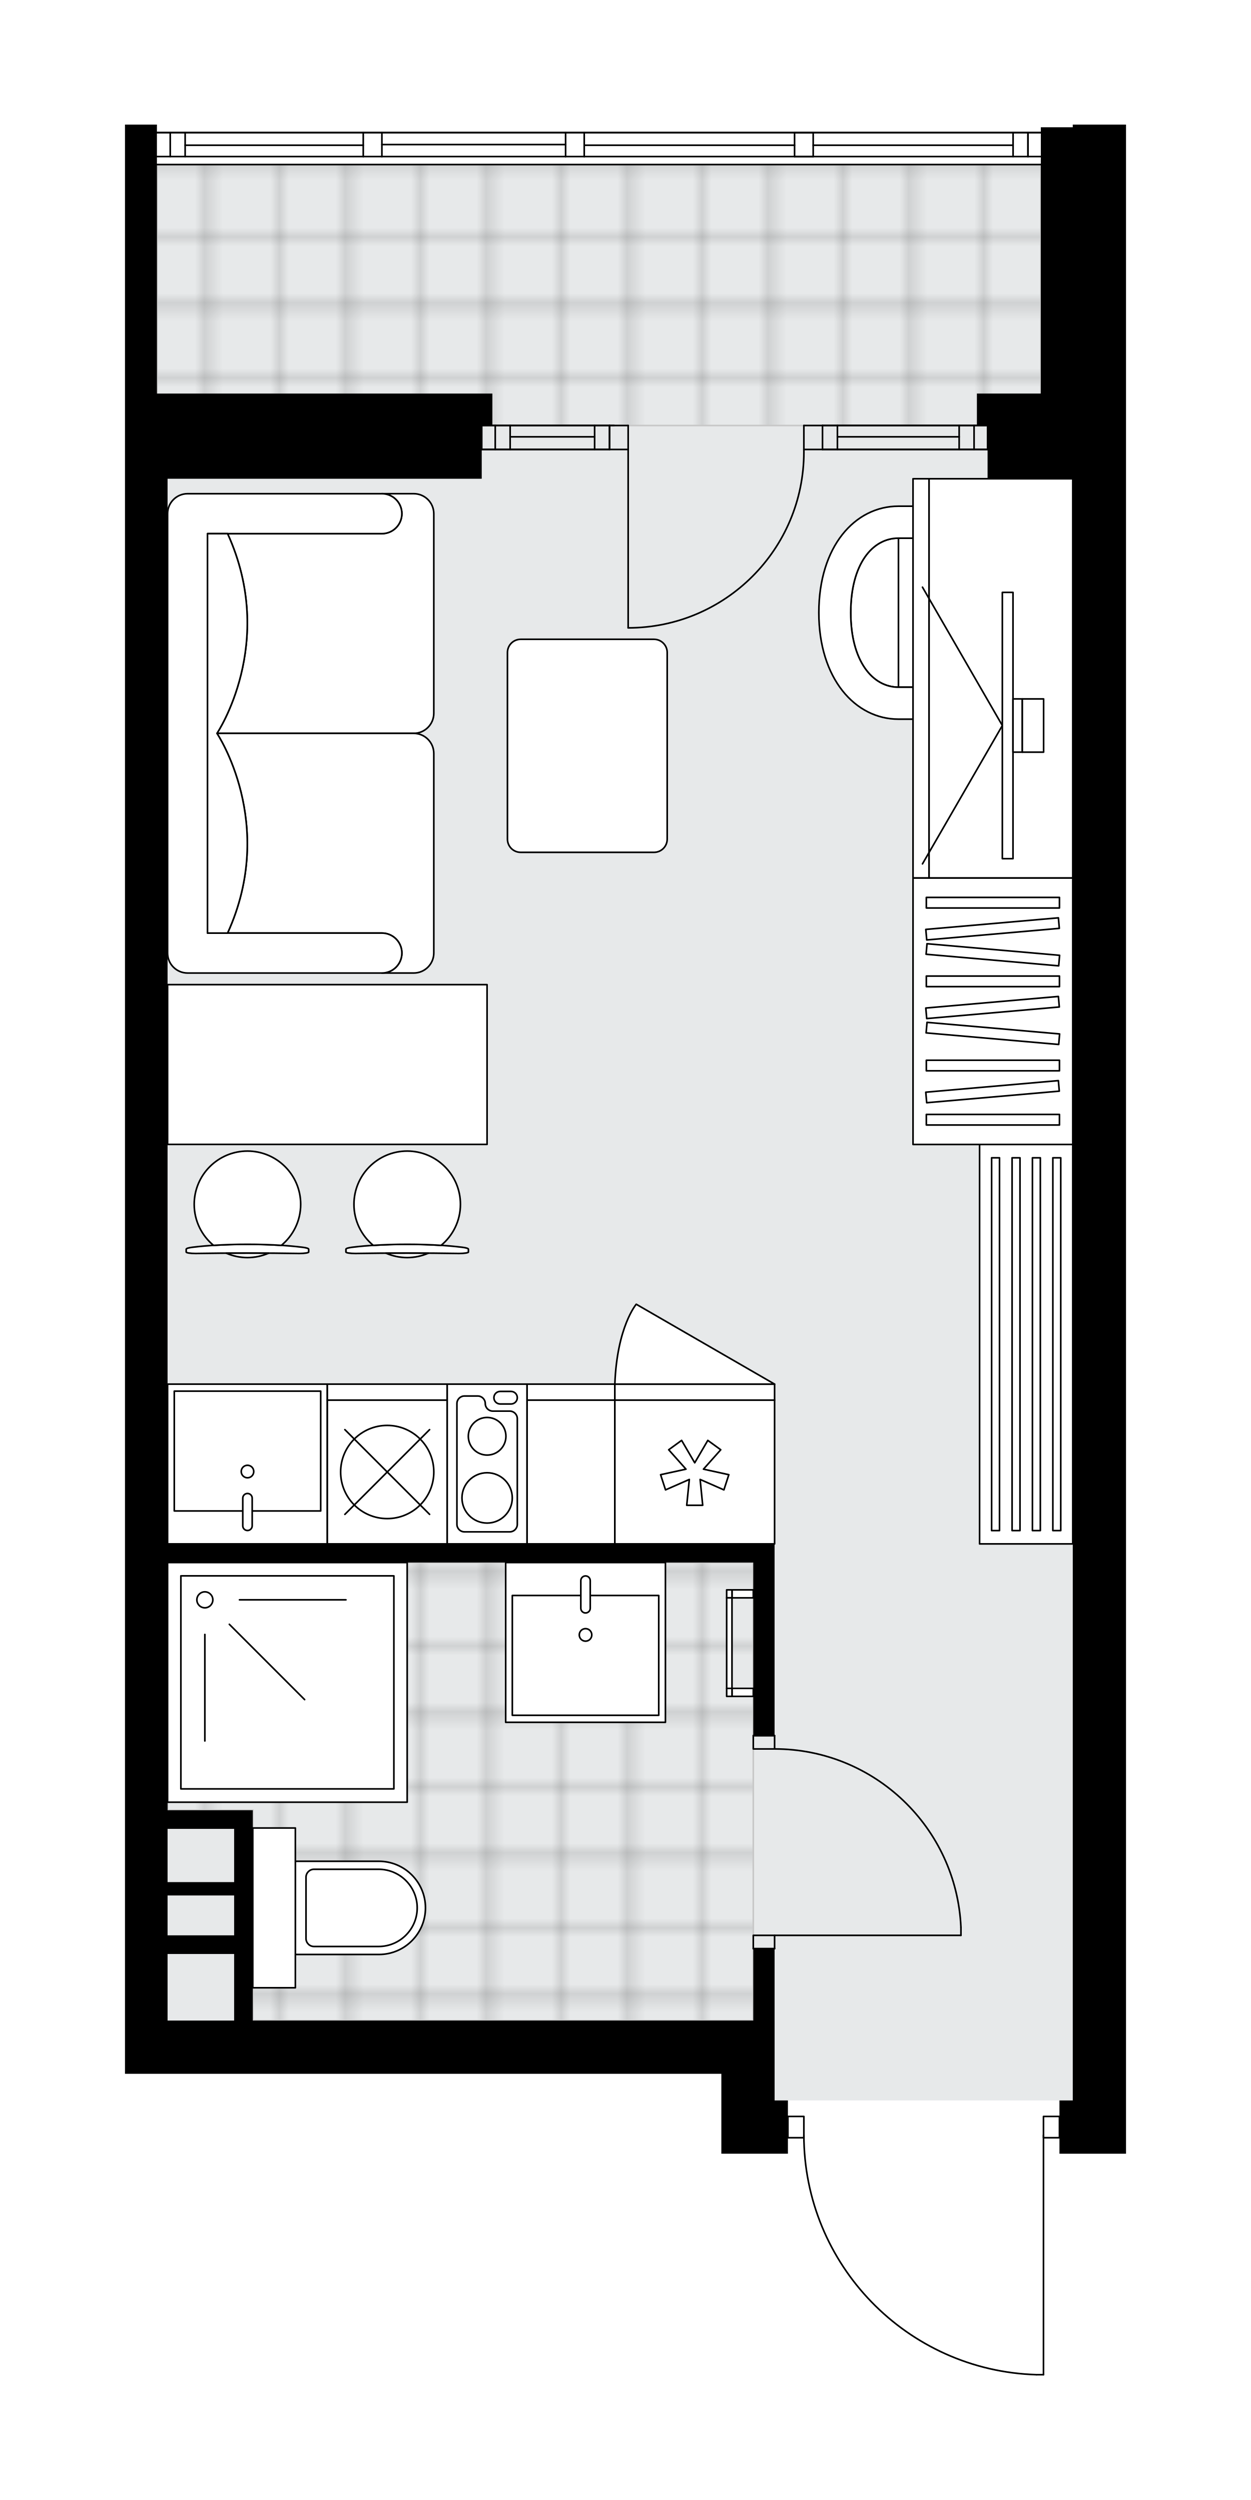 <svg xmlns="http://www.w3.org/2000/svg" xmlns:xlink="http://www.w3.org/1999/xlink" height="2000px" id="Layer_1" style="enable-background:new 0 0 1000.96 2000;" version="1.1" viewBox="0 0 1000.96 2000" width="1000.96px" x="0px" y="0px" xml:space="preserve">
<style type="text/css">
	.st0{fill:none;}
	.st1{opacity:0.25;fill:none;stroke:#070606;stroke-width:0.4;stroke-miterlimit:10;}
	.st2{fill:#FFFFFF;}
	.st3{fill:#E7E9EA;}
	.st4{fill:url(#SVGID_1_);stroke:#C8C8C8;stroke-width:1.3;stroke-miterlimit:10;}
	
		.st5{fill:url(#SVGID_00000122703195673185471990000016716836052702034076_);stroke:#C8C8C8;stroke-width:1.3;stroke-miterlimit:10;}
	.st6{fill:none;stroke:#000000;stroke-width:1.3;stroke-linecap:round;stroke-linejoin:round;stroke-miterlimit:10;}
	.st7{fill:#FFFFFF;stroke:#000000;stroke-width:1.3;stroke-linecap:round;stroke-linejoin:round;stroke-miterlimit:10;}
	.st8{fill:none;stroke:#000000;stroke-width:1.3;stroke-linecap:round;stroke-linejoin:round;}
	.st9{fill:none;stroke:#000000;stroke-width:1.3;stroke-linecap:round;stroke-linejoin:round;stroke-dasharray:10.06,10.06;}
	.st10{fill:none;stroke:#000000;stroke-width:1.3;stroke-linecap:round;stroke-linejoin:round;stroke-dasharray:9.938,9.938;}
	.st11{font-family:'Arial-BoldMT';}
	.st12{font-size:111.65px;}
	.st13{font-size:94.473px;}
	.st14{font-family:'ArialMT';}
	.st15{font-size:40px;}
</style>
<pattern height="14.57" id="New_Pattern_Swatch_2" patternUnits="userSpaceOnUse" style="overflow:visible;" viewBox="7.49 -22.06 14.57 14.57" width="14.57" x="-499.6" y="0.49">
	<g>
		<rect class="st0" height="14.57" width="14.57" x="7.49" y="-22.06" />
		<g>
			<rect class="st1" height="7.29" width="7.29" x="14.77" y="-7.49" />
		</g>
		<g>
			<rect class="st1" height="7.29" width="7.29" x="0.2" y="-7.49" />
		</g>
		<g>
			<rect class="st1" height="7.29" width="7.29" x="22.06" y="-14.77" />
		</g>
		<g>
			<rect class="st1" height="7.29" width="7.29" x="7.49" y="-14.77" />
			<rect class="st1" height="7.29" width="7.29" x="14.77" y="-22.06" />
		</g>
		<g>
			<rect class="st1" height="7.29" width="7.29" x="0.2" y="-22.06" />
		</g>
		<g>
			<rect class="st1" height="7.29" width="7.29" x="22.06" y="-29.35" />
		</g>
		<g>
			<rect class="st1" height="7.29" width="7.29" x="7.49" y="-29.35" />
		</g>
	</g>
</pattern>
<path class="st2" d="M900.96,99.67v8.52v19.17v255.62v788.17v191.72v161.9v155.5v42.6H847.7v-12.13c0,0,0,0,0,0  h-12.13v188.92c0,0.36-0.29,0.65-0.65,0.65h-5.58c-0.01,0-0.01,0-0.02,0c-50.31-1.49-97.33-22.2-132.39-58.31  c-34.41-35.44-53.64-81.96-54.34-131.25h-12.16c0,0,0,0,0,0v12.13h-53.26v-42.6v-21.3H100v-42.6v-308.83v-19.22v-191.72v-564.5  V340.39v-25.56v-183.2V99.67h25.56v5.74c0,0,0,0,0,0h165.09h14.91h146.98h14.91h168.29h14.91h182.13v-3.61h25.56v-2.13H900.96z" id="background" />
<g id="floor">
	<polygon class="st3" points="832.79,314.83 832.79,131.63 125.56,131.63 125.56,314.83 134.08,314.83 134.08,1616.38    619.77,1616.38 619.77,1680.28 858.35,1680.28 858.35,1616.38 858.35,1358.79 858.35,314.83  " />
	<pattern id="SVGID_1_" patternTransform="matrix(7.515 0 0 7.515 43487.941 34059.871)" xlink:href="#New_Pattern_Swatch_2">
	</pattern>
	<polygon class="st4" points="300.86,1249.98 300.86,1249.98 134.08,1249.98 134.08,1448.13 202.25,1448.13 202.25,1616.38    602.73,1616.38 602.73,1249.98  " />
	
		<pattern id="SVGID_00000140702340847954114500000017320263852607123120_" patternTransform="matrix(7.515 0 0 7.515 43487.941 34059.871)" xlink:href="#New_Pattern_Swatch_2">
	</pattern>
	
		<rect height="208.77" style="fill:url(#SVGID_00000140702340847954114500000017320263852607123120_);stroke:#C8C8C8;stroke-width:1.3;stroke-miterlimit:10;" width="707.23" x="125.56" y="131.63" />
	<g>
		<path d="M619.77,1616.38v-57.52h-17.04v57.52h-25.56H202.25v-53.26v-14.91v-100.08h-14.91h-53.26v-159.81v-38.34H234.2h368.52    v138.46h17.04v-138.46v-14.91H389.11H234.2h-86.39h-13.73v-138.46v-564.5V382.99h251.36v-42.6h8.52v-25.56H125.56V99.67H100v31.95    v183.2v25.56v191.72v564.5v191.72v19.22v308.83v42.6h477.17v21.3v42.6h53.26v-42.6h-10.65V1616.38z M187.34,1548.21h-39.53h-13.73    v-31.91h53.26V1548.21z M187.34,1463.04v42.6h-53.26v-42.6H187.34z M147.81,1616.38h-13.73v-53.26h53.26v53.26H147.81z" />
		<polygon points="858.35,99.67 858.35,101.81 832.79,101.81 832.79,109.17 832.79,155.26 832.79,314.83 781.66,314.83     781.66,340.39 790.19,340.39 790.19,382.99 858.35,382.99 858.35,938.82 858.35,1171.17 858.35,1362.88 858.35,1524.78     858.35,1680.28 847.7,1680.28 847.7,1722.89 900.96,1722.89 900.96,1680.28 900.96,1524.78 900.96,1362.88 900.96,1171.17     900.96,382.99 900.96,127.37 900.96,108.2 900.96,99.67   " />
	</g>
	<g id="LWPOLYLINE_00000084515656157889469470000013245408923834716042_">
		<rect class="st6" height="10.65" width="17.04" x="602.73" y="1548.21" />
	</g>
	<g id="LWPOLYLINE_00000059292097269586208170000006907905102366451106_">
		<rect class="st6" height="10.65" width="17.04" x="602.73" y="1388.45" />
	</g>
	<g id="LINE_00000036964199557607030630000015254500657986930858_">
		<line class="st6" x1="619.77" x2="602.73" y1="1558.86" y2="1558.86" />
	</g>
	<g id="LINE_00000146465287775977210950000012236553441900737444_">
		<line class="st6" x1="619.77" x2="602.73" y1="1388.45" y2="1388.45" />
	</g>
	<g id="LINE_00000070808048197346656290000016670782947489123483_">
		<line class="st6" x1="619.77" x2="768.88" y1="1548.21" y2="1548.21" />
	</g>
	<g id="ARC_00000124162048086966013890000002007779977209461156_">
		<path class="st6" d="M619.77,1399.1c79.87,0.05,145.56,62.93,149.11,142.72" />
	</g>
	<g id="LINE_00000039849806658579956920000001016913234814657198_">
		<line class="st6" x1="768.88" x2="768.88" y1="1548.21" y2="1541.82" />
	</g>
	<g id="ARC_00000005950732696233648630000012372410337302183811_">
		<path class="st6" d="M502.61,502.28c77.66-0.01,140.62-62.97,140.61-140.63c0-0.7-0.01-1.39-0.02-2.09" />
	</g>
	<g id="LINE_00000137121490694885084920000017237424879173612175_">
		<line class="st6" x1="502.61" x2="502.61" y1="359.56" y2="502.28" />
	</g>
	<g id="LINE_00000180342994525189448040000014819724284716090259_">
		<line class="st6" x1="658.11" x2="643.2" y1="359.56" y2="359.56" />
	</g>
	<g id="LINE_00000169533065128747449270000013183218035969362604_">
		<line class="st6" x1="643.2" x2="643.2" y1="359.56" y2="340.39" />
	</g>
	<g id="LINE_00000047061129274440673930000012019807180301452716_">
		<line class="st6" x1="643.2" x2="658.11" y1="340.39" y2="340.39" />
	</g>
	<g id="LINE_00000072249174453893973740000007185268270027059855_">
		<line class="st6" x1="487.7" x2="502.61" y1="340.39" y2="340.39" />
	</g>
	<g id="LINE_00000040556891326165169990000015497797949426936713_">
		<line class="st6" x1="502.61" x2="502.61" y1="340.39" y2="359.56" />
	</g>
	<g id="LINE_00000168082942055201172880000008451486280652357538_">
		<line class="st6" x1="502.61" x2="487.7" y1="359.56" y2="359.56" />
	</g>
	<g id="LINE_00000033353752360294731950000007944319899070697377_">
		<line class="st6" x1="487.7" x2="487.7" y1="340.39" y2="359.56" />
	</g>
	<g id="LWPOLYLINE_00000036930911662377201130000004547685180465671597_">
		<rect class="st6" height="17.04" width="12.78" x="630.42" y="1693.07" />
	</g>
	<g id="LWPOLYLINE_00000164494835155667407960000006752279925727423417_">
		<rect class="st6" height="17.04" width="12.78" x="834.92" y="1693.07" />
	</g>
	<g id="LWPOLYLINE_00000182496154718922127110000007709084318788740755_">
		<path class="st6" d="M829.34,1899.68c-103.68-3.07-186.13-88-186.13-191.72" />
	</g>
	<g id="LINE_00000049204431884684695650000004534310008201182113_">
		<line class="st6" x1="834.92" x2="834.92" y1="1707.96" y2="1899.68" />
	</g>
	<g id="LINE_00000100349675069455609070000009502864648593281942_">
		<line class="st6" x1="834.92" x2="829.34" y1="1899.68" y2="1899.68" />
	</g>
	<g id="LINE_00000025416717653594170360000018246207222071948716_">
		<line class="st6" x1="790.19" x2="790.19" y1="359.52" y2="340.34" />
	</g>
	<g id="LINE_00000052810221824526249340000000271930954251368329_">
		<line class="st6" x1="658.11" x2="790.19" y1="359.56" y2="359.56" />
	</g>
	<g id="LINE_00000036242227123960035980000003065184834942828472_">
		<line class="st6" x1="658.11" x2="790.19" y1="340.39" y2="340.39" />
	</g>
	<g id="LINE_00000169549504010502494820000016980334702718125471_">
		<line class="st6" x1="670.04" x2="767.45" y1="349.45" y2="349.45" />
	</g>
	<g id="LINE_00000065050619758438905500000014480801253047017616_">
		<line class="st6" x1="779.38" x2="779.38" y1="359.56" y2="340.39" />
	</g>
	<g id="LINE_00000094611097652610073080000016611650899511724433_">
		<line class="st6" x1="670.04" x2="670.04" y1="359.56" y2="340.39" />
	</g>
	<g id="LINE_00000114775045774279563070000007688596580718705793_">
		<line class="st6" x1="658.11" x2="790.19" y1="359.56" y2="359.56" />
	</g>
	<g id="LINE_00000021088525498052114000000014478357865454624670_">
		<line class="st6" x1="790.19" x2="658.11" y1="340.39" y2="340.39" />
	</g>
	<g id="LINE_00000018231109429056254940000012458465960280761231_">
		<line class="st6" x1="767.45" x2="767.45" y1="359.57" y2="340.4" />
	</g>
	<g id="LINE_00000070812791219182346720000002431281301323548328_">
		<line class="st6" x1="658.11" x2="658.11" y1="359.56" y2="340.39" />
	</g>
	<g id="LINE_00000083807994651587764640000013969986799837371535_">
		<line class="st6" x1="385.45" x2="385.45" y1="359.52" y2="340.34" />
	</g>
	<g id="LINE_00000057862203195369465490000003136918194139308195_">
		<line class="st6" x1="487.7" x2="385.45" y1="359.56" y2="359.56" />
	</g>
	<g id="LINE_00000013153153556817768930000013983548978252008362_">
		<line class="st6" x1="491.38" x2="385.45" y1="340.39" y2="340.39" />
	</g>
	<g id="LINE_00000071540796243916077410000013727962998241703864_">
		<line class="st6" x1="475.77" x2="408.18" y1="349.45" y2="349.45" />
	</g>
	<g id="LINE_00000058549491909025892200000008013694686720567463_">
		<line class="st6" x1="396.25" x2="396.25" y1="359.56" y2="340.39" />
	</g>
	<g id="LINE_00000003081809049259365760000006060183518491054220_">
		<line class="st6" x1="475.77" x2="475.77" y1="359.56" y2="340.39" />
	</g>
	<g id="LINE_00000034768941162577497190000011637342862667016101_">
		<line class="st6" x1="487.7" x2="385.45" y1="359.56" y2="359.56" />
	</g>
	<g id="LINE_00000036962226572194339180000000676265339556054717_">
		<line class="st6" x1="385.45" x2="487.7" y1="340.39" y2="340.39" />
	</g>
	<g id="LINE_00000140006417246615526940000010375852110570526107_">
		<line class="st6" x1="408.18" x2="408.18" y1="359.57" y2="340.4" />
	</g>
	<g id="LINE_00000151545613106963907390000008578875108611822747_">
		<line class="st6" x1="487.7" x2="487.7" y1="359.56" y2="340.39" />
	</g>
	<g id="LINE_00000041992423552039834790000013071054473277238205_">
		<line class="st6" x1="832.79" x2="125.56" y1="131.63" y2="131.63" />
	</g>
	<g id="LINE_00000172399269901508386250000017885820063339985558_">
		<line class="st6" x1="822.52" x2="822.52" y1="125.24" y2="106.07" />
	</g>
	<g id="LINE_00000011738771065271195460000001315370088558885541_">
		<line class="st6" x1="136.21" x2="136.21" y1="125.24" y2="106.07" />
	</g>
	<g id="LINE_00000016754497884358380720000000497050023327908779_">
		<line class="st6" x1="467.46" x2="635.75" y1="116.18" y2="116.18" />
	</g>
	<g id="LINE_00000173155194557531867260000003184546923681929123_">
		<line class="st6" x1="148.14" x2="290.65" y1="116.18" y2="116.18" />
	</g>
	<g id="LINE_00000152224422901896819870000004273141308873237898_">
		<line class="st6" x1="148.14" x2="148.14" y1="106.07" y2="125.24" />
	</g>
	<g id="LINE_00000080919702164318079940000010072758171815744141_">
		<line class="st6" x1="822.52" x2="822.52" y1="125.24" y2="106.07" />
	</g>
	<g id="LINE_00000076577079854144028280000010678428352347733418_">
		<line class="st6" x1="810.59" x2="810.59" y1="106.07" y2="125.24" />
	</g>
	<g id="LINE_00000000919799903321480910000010844945282277593230_">
		<line class="st6" x1="452.55" x2="452.55" y1="125.24" y2="106.07" />
	</g>
	<g id="LINE_00000008124352638198649940000016926626698722487216_">
		<line class="st6" x1="452.55" x2="467.46" y1="106.07" y2="106.07" />
	</g>
	<g id="LINE_00000098215800105598954010000003737971162597530510_">
		<line class="st6" x1="467.46" x2="467.46" y1="106.07" y2="125.24" />
	</g>
	<g id="LINE_00000119087914357869243950000000326267858150221467_">
		<line class="st6" x1="467.46" x2="452.55" y1="125.24" y2="125.24" />
	</g>
	<g id="LINE_00000031165515791716143070000008000837963465396627_">
		<line class="st6" x1="125.56" x2="832.79" y1="106.07" y2="106.07" />
	</g>
	<g id="LINE_00000183958657360090207150000013463196600735288232_">
		<line class="st6" x1="290.65" x2="290.65" y1="125.24" y2="106.07" />
	</g>
	<g id="LINE_00000170993656555613712850000010746780040709756550_">
		<line class="st6" x1="290.65" x2="305.56" y1="106.07" y2="106.07" />
	</g>
	<g id="LINE_00000103231148705079737930000005996316793104261767_">
		<line class="st6" x1="305.56" x2="305.56" y1="106.07" y2="125.24" />
	</g>
	<g id="LINE_00000114062868711854731210000011671326681499917445_">
		<line class="st6" x1="305.56" x2="290.65" y1="125.24" y2="125.24" />
	</g>
	<g id="LINE_00000087395350633724506410000000557694245978345856_">
		<line class="st6" x1="305.56" x2="452.55" y1="115.65" y2="115.65" />
	</g>
	<g id="LWPOLYLINE_00000017501105191941694650000010073804058376360590_">
		<line class="st6" x1="290.65" x2="125.56" y1="125.24" y2="125.24" />
	</g>
	<g id="LWPOLYLINE_00000139260691220089492520000012683083418853454753_">
		<line class="st6" x1="305.56" x2="452.55" y1="125.24" y2="125.24" />
	</g>
	<g id="LWPOLYLINE_00000114773169570908877980000010045161995117276590_">
		<line class="st6" x1="467.46" x2="832.79" y1="125.24" y2="125.24" />
	</g>
	<g id="LWPOLYLINE_00000080208068886511910430000017592657424280522397_">
		<line class="st6" x1="290.65" x2="125.56" y1="106.07" y2="106.07" />
	</g>
	<g id="LWPOLYLINE_00000060710141594423500490000010067795345764108434_">
		<line class="st6" x1="305.56" x2="452.55" y1="106.07" y2="106.07" />
	</g>
	<g id="LWPOLYLINE_00000114762110188617983840000005555839169991644607_">
		<line class="st6" x1="467.46" x2="832.79" y1="106.07" y2="106.07" />
	</g>
	<g id="LINE_00000054257742018921024530000007575182449792598432_">
		<line class="st6" x1="635.75" x2="635.75" y1="125.24" y2="106.07" />
	</g>
	<g id="LINE_00000144312935944491145420000004659224333785966523_">
		<line class="st6" x1="635.75" x2="650.66" y1="106.07" y2="106.07" />
	</g>
	<g id="LINE_00000020370477998146709680000004438220908404379320_">
		<line class="st6" x1="650.66" x2="650.66" y1="106.07" y2="125.24" />
	</g>
	<g id="LINE_00000051341125107683336990000017214631715902218887_">
		<line class="st6" x1="650.66" x2="635.75" y1="125.24" y2="125.24" />
	</g>
	<g id="LINE_00000080179238385378792020000007347680040206040753_">
		<line class="st6" x1="650.66" x2="810.59" y1="116.18" y2="116.18" />
	</g>
</g>
<g id="mebel">
	<g>
		<path class="st7" d="M305.56,426.9L305.56,426.9c8.82,0,15.98-7.15,15.98-15.98v0c0-8.82-7.15-15.98-15.98-15.98h0h25.5    c8.86,0,16.04,7.18,16.04,16.04v159.63c0,8.83-7.22,16.05-16.05,16.05l-157.46,0c0,0,48.47-72.05,8.49-159.76H305.56z" />
		<path class="st7" d="M305.56,746.43L305.56,746.43c8.82,0,15.98,7.15,15.98,15.98v0c0,8.82-7.15,15.98-15.98,15.98h0h25.5    c8.86,0,16.04-7.18,16.04-16.04V602.72c0-8.83-7.22-16.05-16.05-16.05l-157.46,0c0,0,48.47,72.05,8.49,159.76H305.56z" />
		<path class="st7" d="M150.06,394.95h155.5c8.82,0,15.98,7.15,15.98,15.98v0c0,8.82-7.15,15.98-15.98,15.98H166.04v319.53h139.53    c8.82,0,15.98,7.15,15.98,15.98v0c0,8.82-7.15,15.98-15.98,15.98h-155.5c-8.82,0-15.98-7.15-15.98-15.98V410.93    C134.08,402.14,141.27,394.95,150.06,394.95z" />
		<path class="st7" d="M182.08,746.43c39.97-87.71-8.49-159.76-8.49-159.76v-0.01c0,0,48.47-72.05,8.49-159.76h-16.05v319.53    L182.08,746.43z" />
	</g>
	<g>
		<rect class="st7" height="213.22" width="127.81" x="730.54" y="702.32" />
		<g>
			<rect class="st7" height="8.46" width="106.51" x="741.19" y="717.9" />
			<rect class="st7" height="8.46" width="106.51" x="741.19" y="780.81" />
			
				<rect class="st7" height="8.46" transform="matrix(0.996 0.087 -0.087 0.996 69.616 -66.333)" width="106.51" x="741.19" y="759.84" />
			
				<rect class="st7" height="8.46" transform="matrix(0.996 -0.087 0.087 0.996 -61.742 72.068)" width="106.51" x="741.19" y="738.87" />
			
				<rect class="st7" height="8.46" transform="matrix(0.996 0.087 -0.087 0.996 75.099 -66.094)" width="106.51" x="741.19" y="822.75" />
			
				<rect class="st7" height="8.46" transform="matrix(0.996 -0.087 0.087 0.996 -67.225 72.308)" width="106.51" x="741.19" y="801.78" />
			<rect class="st7" height="8.46" width="106.51" x="741.19" y="848.15" />
			<rect class="st7" height="8.46" width="106.51" x="741.19" y="891.51" />
			
				<rect class="st7" height="8.46" transform="matrix(0.996 -0.087 0.087 0.996 -73.095 72.564)" width="106.51" x="741.19" y="869.12" />
		</g>
	</g>
	<g>
		<g>
			<g id="LINE_00000056419979536445219320000003255252533821525137_">
				<path class="st7" d="M281.51,997.81c25.78-3.24,62.8-3.24,88.58,0c2.98,0.37,4.7,0.93,4.7,1.53v0.15v2.1      c0,0.63-3.34,1.15-7.46,1.15c-27.62-0.44-55.46-0.44-83.08,0c-4.12,0-7.46-0.51-7.46-1.15v-2.1v-0.15      C276.81,998.74,278.53,998.18,281.51,997.81z" />
			</g>
			<g>
				<path class="st7" d="M308.94,1002.54c5.17,2.23,10.87,3.48,16.86,3.48c5.99,0,11.69-1.25,16.86-3.48      C331.41,1002.46,320.19,1002.46,308.94,1002.54z" />
				<path class="st7" d="M298.67,996.26c17.37-1.13,36.9-1.13,54.27,0c9.45-7.81,15.47-19.63,15.47-32.84      c0-23.53-19.07-42.6-42.6-42.6c-23.53,0-42.6,19.07-42.6,42.6C283.2,976.63,289.22,988.44,298.67,996.26z" />
			</g>
		</g>
		<g>
			<g id="LINE_00000066500750437680015170000013003872418905986238_">
				<path class="st7" d="M153.7,997.81c25.78-3.24,62.8-3.24,88.58,0c2.98,0.37,4.7,0.93,4.7,1.53v0.15v2.1      c0,0.63-3.34,1.15-7.46,1.15c-27.62-0.44-55.46-0.44-83.08,0c-4.12,0-7.46-0.51-7.46-1.15v-2.1v-0.15      C148.99,998.74,150.72,998.18,153.7,997.81z" />
			</g>
			<g>
				<path class="st7" d="M181.13,1002.54c5.17,2.23,10.87,3.48,16.86,3.48c5.99,0,11.69-1.25,16.86-3.48      C203.6,1002.46,192.38,1002.46,181.13,1002.54z" />
				<path class="st7" d="M170.85,996.26c17.37-1.13,36.9-1.13,54.27,0c9.45-7.81,15.47-19.63,15.47-32.84      c0-23.53-19.07-42.6-42.6-42.6c-23.53,0-42.6,19.07-42.6,42.6C155.39,976.63,161.41,988.44,170.85,996.26z" />
			</g>
		</g>
		
			<rect class="st7" height="127.81" transform="matrix(-1 -1.345969e-10 1.345969e-10 -1 523.791 1703.162)" width="255.62" x="134.08" y="787.68" />
	</g>
	<g>
		
			<rect class="st7" height="115.03" transform="matrix(-1 -2.201538e-10 2.201538e-10 -1 913.627 2355.113)" width="70.29" x="421.67" y="1120.04" />
		
			<rect class="st7" height="12.78" transform="matrix(-1 -2.201538e-10 2.201538e-10 -1 913.627 2227.3)" width="70.29" x="421.67" y="1107.26" />
	</g>
	<g>
		<rect class="st7" height="319.53" width="74.56" x="783.79" y="915.54" />
		
			<rect class="st7" height="298.23" transform="matrix(-1 -4.761670e-11 4.761670e-11 -1 1593.151 2150.614)" width="6.32" x="793.41" y="926.19" />
		
			<rect class="st7" height="298.23" transform="matrix(-1 -4.747281e-11 4.747281e-11 -1 1625.922 2150.614)" width="6.32" x="809.8" y="926.19" />
		
			<rect class="st7" height="298.23" transform="matrix(-1 -3.466972e-11 3.466972e-11 -1 1658.478 2150.614)" width="6.32" x="826.08" y="926.19" />
		
			<rect class="st7" height="298.23" transform="matrix(-1 -4.761670e-11 4.761670e-11 -1 1691.141 2150.614)" width="6.32" x="842.41" y="926.19" />
	</g>
	<path class="st7" d="M523.29,681.84H416.59c-5.83,0-10.56-4.73-10.56-10.56v-149.3c0-5.83,4.73-10.56,10.56-10.56h106.69   c5.83,0,10.56,4.73,10.56,10.56v149.3C533.85,677.11,529.12,681.84,523.29,681.84z" />
	<g>
		<g>
			<g>
				<path class="st7" d="M825.49,446.43v87.39c0,8.8-7.13,15.93-15.93,15.93h-90.69V430.5h90.69      C818.36,430.5,825.49,437.63,825.49,446.43z" />
				<path class="st7" d="M718.87,549.74c-20.69,0-38.18-20.82-38.18-59.65s17.27-59.6,38.18-59.6V549.74z" />
				<path class="st7" d="M718.87,404.94c-34.89,0-63.69,32.22-63.69,85.16s29.17,85.21,63.69,85.21h90.64v-25.56h-90.64      c-20.69,0-38.18-20.82-38.18-59.65s17.27-59.6,38.18-59.6h90.64v-25.56H718.87z" />
			</g>
		</g>
		<g>
			<g>
				
					<rect class="st7" height="115.03" transform="matrix(5.401304e-10 1 -1 5.401304e-10 1343.492 -258.18)" width="319.33" x="641.17" y="485.14" />
				
					<rect class="st7" height="12.78" transform="matrix(2.888541e-10 1 -1 2.888541e-10 1279.586 -194.274)" width="319.33" x="577.26" y="536.27" />
			</g>
			<g>
				<g>
					<g id="LINE_00000037676555390813565360000008292624288431507077_">
						<line class="st7" x1="802" x2="738.09" y1="580.4" y2="469.71" />
					</g>
					<g id="LINE_00000043429940694720922600000017788733691306747057_">
						<line class="st7" x1="802" x2="738.09" y1="580.4" y2="691.09" />
					</g>
				</g>
				<rect class="st7" height="213.02" width="8.52" x="802" y="473.89" />
				
					<rect class="st7" height="42.6" transform="matrix(-1 1.705368e-10 -1.705368e-10 -1 1628.498 1160.795)" width="7.46" x="810.52" y="559.1" />
				<rect class="st7" height="42.6" width="17.04" x="817.98" y="559.1" />
			</g>
		</g>
	</g>
	<g>
		
			<rect class="st7" height="191.72" transform="matrix(4.492013e-11 -1 1 4.492013e-11 -1115.9 1575.784)" width="191.72" x="134.08" y="1249.98" />
		
			<rect class="st7" height="170.42" transform="matrix(4.492080e-11 -1 1 4.492080e-11 -1115.9 1575.784)" width="170.42" x="144.73" y="1260.63" />
		<circle class="st7" cx="163.91" cy="1279.81" r="6.39" />
		<line class="st7" x1="163.91" x2="163.91" y1="1307.5" y2="1392.71" />
		<line class="st7" x1="183.49" x2="243.74" y1="1299.39" y2="1359.64" />
		<line class="st7" x1="191.6" x2="276.81" y1="1279.81" y2="1279.81" />
	</g>
	<g>
		<path class="st7" d="M340.43,1526.24L340.43,1526.24c0,20.59-16.69,37.28-37.28,37.28h-66.82v-74.56h66.82    C323.74,1488.97,340.43,1505.66,340.43,1526.24z" />
		
			<rect class="st7" height="34.08" transform="matrix(2.690870e-10 -1 1 2.690870e-10 -1306.953 1745.536)" width="127.81" x="155.39" y="1509.2" />
		<path class="st7" d="M333.82,1526.24L333.82,1526.24c0,17.06-13.83,30.89-30.89,30.89h-51.69c-3.53,0-6.39-2.86-6.39-6.39v-48.99    c0-3.53,2.86-6.39,6.39-6.39h51.69C319.99,1495.36,333.82,1509.19,333.82,1526.24z" />
	</g>
	<g>
		
			<rect class="st7" height="17.04" transform="matrix(-4.667993e-11 -1 1 -4.667993e-11 -759.642 1948.056)" width="6.39" x="591.01" y="1345.33" />
		
			<rect class="st7" height="4.26" transform="matrix(-4.667993e-11 -1 1 -4.667993e-11 -770.293 1937.405)" width="6.39" x="580.36" y="1351.72" />
		
			<rect class="st7" height="17.04" transform="matrix(-4.297978e-11 -1 1 -4.297978e-11 -680.825 1869.238)" width="6.39" x="591.01" y="1266.51" />
		
			<rect class="st7" height="4.26" transform="matrix(-4.297978e-11 -1 1 -4.297978e-11 -691.476 1858.587)" width="6.39" x="580.36" y="1272.9" />
		
			<rect class="st7" height="4.26" transform="matrix(4.493010e-11 1 -1 4.493010e-11 1897.996 730.884)" width="72.43" x="547.34" y="1312.31" />
	</g>
	<g>
		
			<rect class="st7" height="127.81" transform="matrix(-1 -1.224647e-16 1.224647e-16 -1 395.987 2342.331)" width="127.82" x="134.08" y="1107.26" />
		
			<rect class="st7" height="95.86" transform="matrix(-1 -1.224647e-16 1.224647e-16 -1 396.031 2321.595)" width="117.16" x="139.43" y="1112.87" />
		<path class="st7" d="M198.02,1194.73L198.02,1194.73c2.08,0,3.77,1.69,3.77,3.77v22.09c0,2.08-1.69,3.77-3.77,3.77h0    c-2.08,0-3.77-1.69-3.77-3.77v-22.09C194.25,1196.42,195.93,1194.73,198.02,1194.73z" />
		<circle class="st7" cx="198.02" cy="1177.18" r="5.01" />
	</g>
	<g>
		
			<rect class="st7" height="127.81" transform="matrix(-1 -1.224647e-16 1.224647e-16 -1 779.433 2342.331)" width="63.91" x="357.76" y="1107.26" />
		<path class="st7" d="M413.91,1219.41v-84.53c0-3.33-2.7-6.04-6.04-6.04h-13.55c-3.33,0-6.04-2.7-6.04-6.04l0,0    c0-3.33-2.7-6.04-6.04-6.04h-10.6c-3.33,0-6.04,2.7-6.04,6.04v96.6c0,3.33,2.7,6.04,6.04,6.04h36.23    C411.21,1225.45,413.91,1222.74,413.91,1219.41z" />
		<path class="st7" d="M400.21,1113.09h8.67c2.78,0,5.03,2.25,5.03,5.03l0,0c0,2.78-2.25,5.03-5.03,5.03h-8.67    c-2.78,0-5.03-2.25-5.03-5.03l0,0C395.18,1115.34,397.43,1113.09,400.21,1113.09z" />
		<circle class="st7" cx="389.76" cy="1148.97" r="15.05" />
		<circle class="st7" cx="389.76" cy="1198.28" r="20.13" />
	</g>
	<g>
		
			<rect class="st7" height="115.03" transform="matrix(-1 -1.224647e-16 1.224647e-16 -1 619.667 2355.112)" width="95.86" x="261.9" y="1120.04" />
		
			<rect class="st7" height="12.78" transform="matrix(-1 -1.224647e-16 1.224647e-16 -1 619.667 2227.3)" width="95.86" x="261.9" y="1107.26" />
		<circle class="st7" cx="309.83" cy="1177.56" r="37.28" />
		<line class="st7" x1="275.94" x2="343.73" y1="1211.45" y2="1143.66" />
		<line class="st7" x1="275.94" x2="343.73" y1="1143.66" y2="1211.45" />
	</g>
	<g>
		<rect class="st7" height="115.03" width="127.81" x="491.96" y="1120.04" />
		<rect class="st7" height="12.78" width="127.81" x="491.96" y="1107.26" />
		<polygon class="st7" points="551.54,1183.51 549.47,1204.18 562.25,1204.18 560.19,1183.51 579.21,1191.86 583.16,1179.71     562.86,1175.28 576.68,1159.77 566.34,1152.26 555.86,1170.2 545.38,1152.26 535.04,1159.77 548.87,1175.28 528.56,1179.71     532.51,1191.86   " />
		<path class="st7" d="M619.77,1107.26l-110.69-63.91c0,0-15.42,17.99-17.12,63.91H619.77z" />
	</g>
	<g>
		<rect class="st7" height="127.81" width="127.82" x="404.61" y="1249.98" />
		<rect class="st7" height="95.86" width="117.16" x="409.92" y="1276.33" />
		<path class="st7" d="M468.5,1290.32L468.5,1290.32c-2.08,0-3.77-1.69-3.77-3.77v-22.09c0-2.08,1.69-3.77,3.77-3.77l0,0    c2.08,0,3.77,1.69,3.77,3.77v22.09C472.27,1288.64,470.58,1290.32,468.5,1290.32z" />
		<circle class="st7" cx="468.5" cy="1307.87" r="5.01" />
	</g>
</g>
</svg>